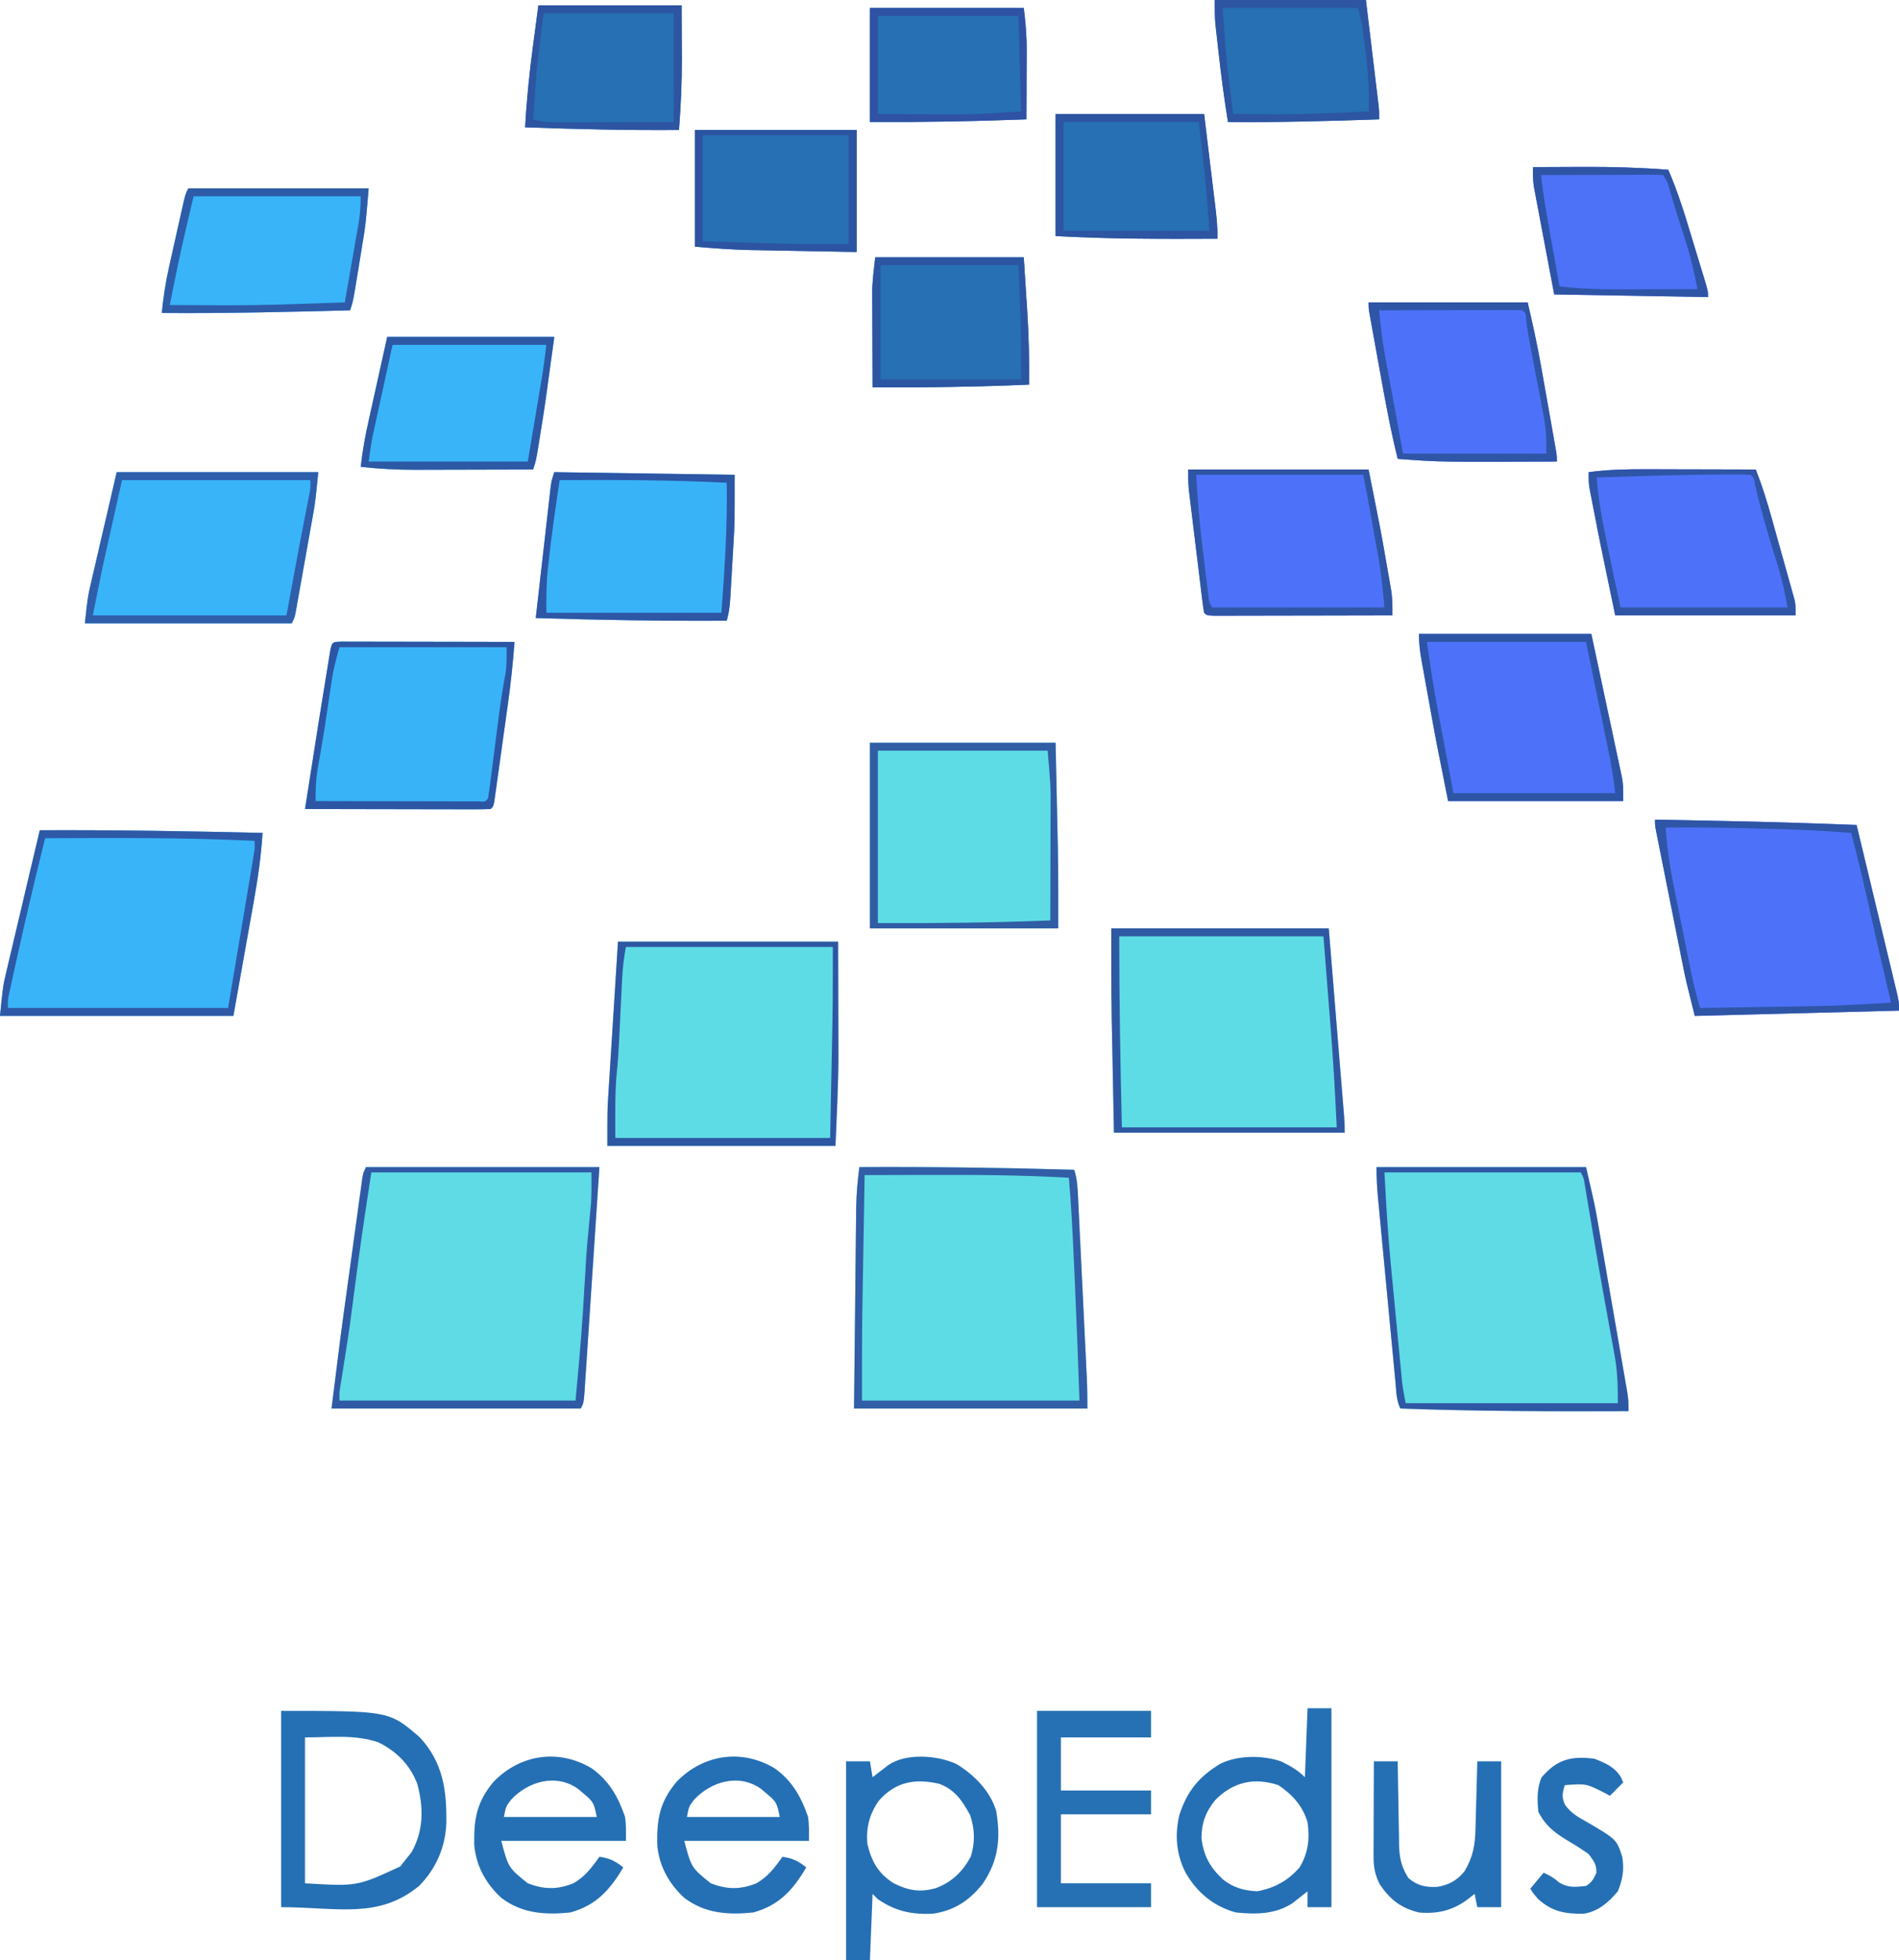 <?xml version="1.0" encoding="UTF-8"?>
<svg version="1.1" xmlns="http://www.w3.org/2000/svg" width="716" height="739">
<path d="M0 0 C29.04 0 58.08 0 88 0 C86.543 22.131 86.543 22.131 85.916 31.539 C85.488 37.967 85.061 44.396 84.639 50.824 C84.299 56.005 83.955 61.186 83.608 66.366 C83.476 68.346 83.346 70.326 83.217 72.306 C83.037 75.072 82.851 77.838 82.664 80.603 C82.612 81.428 82.559 82.253 82.505 83.103 C82.114 88.772 82.114 88.772 81 91 C49.98 91 18.96 91 -13 91 C-9.526 63.207 -9.526 63.207 -7.773 50.508 C-7.578 49.09 -7.383 47.671 -7.188 46.253 C-6.788 43.345 -6.386 40.436 -5.983 37.528 C-5.468 33.801 -4.957 30.074 -4.447 26.346 C-4.05 23.446 -3.649 20.546 -3.248 17.647 C-3.058 16.27 -2.869 14.893 -2.681 13.516 C-2.421 11.614 -2.157 9.714 -1.892 7.813 C-1.743 6.735 -1.595 5.657 -1.442 4.547 C-1 2 -1 2 0 0 Z " fill="#5EDBE5" transform="translate(138,440)"/>
<path d="M0 0 C27.017 -0.147 53.994 0.234 81 1 C82.191 4.573 82.31 7.954 82.481 11.681 C82.52 12.462 82.559 13.243 82.599 14.047 C82.728 16.631 82.85 19.216 82.973 21.801 C83.061 23.598 83.149 25.396 83.237 27.193 C83.422 30.963 83.604 34.733 83.784 38.504 C84.015 43.329 84.25 48.154 84.487 52.979 C84.67 56.693 84.85 60.407 85.03 64.121 C85.116 65.899 85.203 67.678 85.29 69.456 C85.411 71.948 85.53 74.439 85.649 76.931 C85.685 77.662 85.72 78.393 85.757 79.146 C85.944 83.11 86 87.027 86 91 C56.96 91 27.92 91 -2 91 C-1.856 77.656 -1.711 64.311 -1.562 50.562 C-1.519 46.363 -1.476 42.164 -1.432 37.838 C-1.373 32.674 -1.373 32.674 -1.344 30.249 C-1.325 28.571 -1.308 26.893 -1.292 25.215 C-1.267 22.66 -1.237 20.104 -1.205 17.549 C-1.197 16.445 -1.197 16.445 -1.188 15.319 C-1.116 10.157 -0.63 5.124 0 0 Z " fill="#5EDCE5" transform="translate(324,440)"/>
<path d="M0 0 C26.07 0 52.14 0 79 0 C82.376 14.628 82.376 14.628 83.534 21.297 C83.661 22.024 83.788 22.751 83.919 23.5 C84.329 25.845 84.733 28.19 85.137 30.535 C85.424 32.189 85.711 33.842 85.998 35.495 C86.595 38.931 87.189 42.368 87.781 45.804 C88.539 50.207 89.304 54.608 90.07 59.009 C90.662 62.41 91.251 65.811 91.838 69.213 C92.119 70.837 92.401 72.461 92.684 74.085 C93.077 76.345 93.466 78.606 93.854 80.867 C94.076 82.152 94.298 83.436 94.527 84.759 C95 88 95 88 95 92 C66.314 92.117 37.669 92.048 9 91 C7.452 87.903 7.467 84.548 7.152 81.141 C7.074 80.33 6.996 79.518 6.915 78.682 C6.657 75.99 6.405 73.298 6.152 70.605 C5.975 68.737 5.797 66.869 5.619 65 C5.245 61.079 4.875 57.157 4.507 53.235 C4.035 48.211 3.557 43.187 3.077 38.164 C2.709 34.303 2.343 30.441 1.979 26.58 C1.803 24.728 1.627 22.876 1.451 21.024 C1.204 18.432 0.961 15.839 0.719 13.247 C0.645 12.482 0.572 11.718 0.497 10.931 C0.156 7.253 0 3.703 0 0 Z " fill="#5EDBE5" transform="translate(519,440)"/>
<path d="M0 0 C27.39 0 54.78 0 83 0 C83.021 8.25 83.041 16.5 83.062 25 C83.072 27.548 83.081 30.097 83.09 32.723 C83.093 34.836 83.096 36.949 83.098 39.062 C83.103 40.084 83.108 41.106 83.113 42.158 C83.114 53.809 82.487 65.322 82 77 C53.62 77 25.24 77 -4 77 C-4 63.5 -4 63.5 -3.633 57.671 C-3.593 57.025 -3.554 56.379 -3.513 55.714 C-3.387 53.679 -3.256 51.644 -3.125 49.609 C-3.007 47.711 -3.007 47.711 -2.887 45.774 C-2.595 41.099 -2.297 36.425 -2 31.75 C-1.34 21.273 -0.68 10.795 0 0 Z " fill="#5EDCE5" transform="translate(233,355)"/>
<path d="M0 0 C27.06 0 54.12 0 82 0 C82.99 12.148 83.98 24.296 85 36.812 C85.313 40.649 85.626 44.485 85.949 48.437 C86.33 53.12 86.33 53.12 86.508 55.313 C86.633 56.845 86.758 58.376 86.883 59.908 C87.073 62.227 87.261 64.547 87.449 66.866 C87.556 68.174 87.662 69.482 87.772 70.83 C88 74 88 74 88 77 C59.29 77 30.58 77 1 77 C0.835 68.564 0.67 60.129 0.5 51.438 C0.448 48.828 0.396 46.218 0.342 43.529 C0.301 41.372 0.26 39.215 0.219 37.059 C0.197 36.01 0.176 34.962 0.153 33.882 C-0.056 22.583 0 11.308 0 0 Z " fill="#5EDCE5" transform="translate(419,350)"/>
<path d="M0 0 C28.013 -0.134 55.994 0.348 84 1 C83.441 9.666 82.255 18.098 80.715 26.641 C80.421 28.303 80.421 28.303 80.122 30 C79.4 34.084 78.668 38.167 77.938 42.25 C76.308 51.407 74.679 60.565 73 70 C43.96 70 14.92 70 -15 70 C-13.875 58.75 -13.875 58.75 -12.601 53.357 C-12.181 51.556 -12.181 51.556 -11.752 49.719 C-11.451 48.458 -11.15 47.197 -10.84 45.898 C-10.527 44.568 -10.214 43.237 -9.902 41.906 C-9.088 38.436 -8.265 34.967 -7.441 31.5 C-6.599 27.947 -5.764 24.394 -4.928 20.84 C-3.292 13.892 -1.649 6.945 0 0 Z " fill="#39B4F9" transform="translate(15,313)"/>
<path d="M0 0 C6.323 0.121 12.647 0.245 18.97 0.372 C21.106 0.415 23.243 0.456 25.38 0.497 C42.261 0.821 59.129 1.353 76 2 C78.09 10.683 80.177 19.367 82.258 28.052 C83.225 32.084 84.193 36.117 85.164 40.148 C86.101 44.038 87.034 47.928 87.965 51.819 C88.321 53.305 88.678 54.79 89.037 56.275 C89.538 58.352 90.035 60.43 90.531 62.509 C90.958 64.284 90.958 64.284 91.393 66.096 C92 69 92 69 92 72 C66.59 72.66 41.18 73.32 15 74 C11.624 60.498 11.624 60.498 10.558 55.162 C10.318 53.968 10.078 52.774 9.831 51.544 C9.584 50.3 9.337 49.055 9.082 47.773 C8.817 46.45 8.553 45.127 8.288 43.804 C7.739 41.059 7.192 38.315 6.647 35.57 C5.947 32.05 5.244 28.531 4.538 25.012 C3.994 22.293 3.451 19.573 2.909 16.853 C2.525 14.924 2.139 12.996 1.753 11.067 C1.522 9.904 1.292 8.742 1.054 7.544 C0.85 6.519 0.646 5.494 0.435 4.438 C0 2 0 2 0 0 Z " fill="#4D72F9" transform="translate(624,309)"/>
<path d="M0 0 C23.1 0 46.2 0 70 0 C70.165 7.652 70.33 15.304 70.5 23.188 C70.552 25.554 70.604 27.921 70.658 30.36 C70.699 32.317 70.74 34.274 70.781 36.23 C70.803 37.181 70.824 38.132 70.847 39.111 C71.057 49.412 71 59.688 71 70 C47.57 70 24.14 70 0 70 C0 46.9 0 23.8 0 0 Z " fill="#5EDCE5" transform="translate(328,280)"/>
<path d="M0 0 C25.08 0 50.16 0 76 0 C74.875 11.252 74.875 11.252 74.168 15.234 C73.933 16.575 73.933 16.575 73.693 17.943 C73.526 18.869 73.359 19.795 73.188 20.75 C72.927 22.22 72.927 22.22 72.661 23.719 C72.296 25.77 71.93 27.821 71.562 29.871 C70.997 33.018 70.439 36.167 69.883 39.316 C69.526 41.315 69.17 43.314 68.812 45.312 C68.646 46.255 68.479 47.198 68.307 48.169 C68.072 49.472 68.072 49.472 67.832 50.801 C67.695 51.566 67.558 52.33 67.417 53.118 C67 55 67 55 66 57 C40.26 57 14.52 57 -12 57 C-10.875 46.875 -10.875 46.875 -9.877 42.572 C-9.653 41.599 -9.43 40.625 -9.2 39.622 C-8.852 38.137 -8.852 38.137 -8.496 36.621 C-8.173 35.219 -8.173 35.219 -7.844 33.789 C-7.047 30.337 -6.242 26.888 -5.438 23.438 C-2.746 11.836 -2.746 11.836 0 0 Z " fill="#39B4F9" transform="translate(44,178)"/>
<path d="M0 0 C1.809 0.003 1.809 0.003 3.654 0.007 C4.317 0.007 4.981 0.006 5.664 0.006 C7.866 0.007 10.069 0.015 12.271 0.023 C13.794 0.024 15.317 0.026 16.84 0.027 C20.857 0.031 24.873 0.041 28.889 0.052 C32.984 0.062 37.08 0.066 41.175 0.071 C49.216 0.082 57.257 0.099 65.298 0.12 C64.701 8.191 63.833 16.182 62.704 24.194 C62.553 25.285 62.401 26.375 62.245 27.499 C61.927 29.777 61.608 32.055 61.287 34.333 C60.794 37.836 60.31 41.34 59.826 44.845 C59.515 47.066 59.204 49.286 58.892 51.507 C58.747 52.558 58.602 53.609 58.453 54.691 C58.248 56.135 58.248 56.135 58.038 57.607 C57.919 58.457 57.8 59.307 57.677 60.183 C57.298 62.12 57.298 62.12 56.298 63.12 C54.12 63.215 51.939 63.238 49.759 63.234 C49.076 63.234 48.393 63.234 47.69 63.234 C45.422 63.234 43.155 63.226 40.888 63.218 C39.32 63.216 37.752 63.215 36.184 63.214 C32.049 63.21 27.915 63.2 23.78 63.189 C19.564 63.179 15.348 63.174 11.132 63.169 C2.854 63.158 -5.424 63.141 -13.702 63.12 C-7.879 26.003 -7.879 26.003 -5.389 10.808 C-5.23 9.82 -5.072 8.833 -4.908 7.816 C-4.761 6.93 -4.615 6.044 -4.464 5.132 C-4.339 4.374 -4.215 3.615 -4.087 2.834 C-3.445 -0.02 -3.014 0.134 0 0 Z " fill="#39B3F8" transform="translate(128.702,241.88)"/>
<path d="M0 0 C21.45 0 42.9 0 65 0 C66.98 9.281 68.96 18.562 71 28.125 C71.626 31.046 72.253 33.967 72.898 36.977 C73.391 39.3 73.883 41.622 74.375 43.945 C74.634 45.145 74.893 46.345 75.16 47.582 C75.404 48.738 75.647 49.895 75.898 51.086 C76.218 52.585 76.218 52.585 76.544 54.115 C77 57 77 57 77 63 C55.22 63 33.44 63 11 63 C6.376 39.881 6.376 39.881 5.078 32.656 C4.928 31.828 4.779 31.001 4.624 30.148 C4.318 28.448 4.012 26.748 3.708 25.048 C3.24 22.444 2.767 19.841 2.293 17.238 C1.992 15.565 1.691 13.892 1.391 12.219 C1.25 11.449 1.109 10.679 0.965 9.886 C0.365 6.512 0 3.441 0 0 Z " fill="#4D72F9" transform="translate(535,239)"/>
<path d="M0 0 C33.66 0.495 33.66 0.495 68 1 C68 19.436 68 19.436 67.598 26.078 C67.556 26.823 67.514 27.568 67.47 28.335 C67.383 29.87 67.293 31.406 67.2 32.941 C67.06 35.29 66.929 37.639 66.799 39.988 C66.711 41.497 66.624 43.007 66.535 44.516 C66.497 45.21 66.458 45.905 66.418 46.621 C66.219 49.851 65.945 52.896 65 56 C40.981 56.151 17.007 55.747 -7 55 C-6.168 47.649 -5.332 40.298 -4.491 32.948 C-4.206 30.447 -3.922 27.945 -3.639 25.443 C-3.232 21.851 -2.822 18.259 -2.41 14.668 C-2.284 13.546 -2.158 12.424 -2.028 11.268 C-1.848 9.707 -1.848 9.707 -1.664 8.114 C-1.56 7.197 -1.456 6.28 -1.348 5.335 C-1 3 -1 3 0 0 Z " fill="#39B3F8" transform="translate(209,178)"/>
<path d="M0 0 C22.44 0 44.88 0 68 0 C72.716 23.578 72.716 23.578 74.75 35.375 C75.081 37.239 75.081 37.239 75.418 39.141 C75.626 40.339 75.833 41.538 76.047 42.773 C76.231 43.83 76.415 44.886 76.604 45.974 C77.003 49.022 77.027 51.931 77 55 C67.89 55.023 58.781 55.041 49.671 55.052 C45.442 55.057 41.212 55.064 36.983 55.075 C32.904 55.086 28.826 55.092 24.748 55.095 C23.188 55.097 21.629 55.1 20.069 55.106 C17.893 55.113 15.716 55.114 13.539 55.114 C11.677 55.117 11.677 55.117 9.778 55.12 C7 55 7 55 6 54 C5.731 52.497 5.521 50.983 5.336 49.468 C5.216 48.503 5.096 47.538 4.972 46.544 C4.846 45.493 4.72 44.442 4.59 43.359 C4.458 42.285 4.326 41.211 4.191 40.104 C3.912 37.824 3.636 35.544 3.361 33.264 C2.941 29.778 2.513 26.293 2.084 22.809 C1.815 20.596 1.546 18.384 1.277 16.172 C1.149 15.129 1.021 14.086 0.889 13.012 C0.714 11.546 0.714 11.546 0.535 10.05 C0.431 9.193 0.328 8.337 0.221 7.455 C-0.002 4.979 0 2.486 0 0 Z " fill="#4D72F9" transform="translate(448,177)"/>
<path d="M0 0 C1.186 0.001 2.372 0.003 3.593 0.004 C7.353 0.01 11.112 0.022 14.871 0.035 C17.432 0.04 19.992 0.045 22.553 0.049 C28.805 0.06 35.057 0.077 41.309 0.098 C43.63 6.038 45.516 12.003 47.227 18.145 C47.489 19.078 47.751 20.012 48.021 20.974 C48.57 22.933 49.117 24.893 49.662 26.853 C50.498 29.854 51.343 32.853 52.189 35.852 C52.723 37.762 53.256 39.672 53.789 41.582 C54.042 42.477 54.295 43.372 54.556 44.294 C54.787 45.128 55.017 45.963 55.255 46.823 C55.459 47.554 55.663 48.285 55.873 49.038 C56.309 51.098 56.309 51.098 56.309 55.098 C33.869 55.098 11.429 55.098 -11.691 55.098 C-17.598 26.748 -17.598 26.748 -19.504 16.848 C-19.72 15.749 -19.936 14.651 -20.158 13.52 C-20.361 12.468 -20.564 11.416 -20.773 10.332 C-21.04 8.959 -21.04 8.959 -21.312 7.558 C-21.691 5.098 -21.691 5.098 -21.691 1.098 C-14.427 0.13 -7.323 -0.033 0 0 Z " fill="#4D72F9" transform="translate(620.691,176.902)"/>
<path d="M0 0 C19.8 0 39.6 0 60 0 C61.852 8.027 63.625 15.947 65.043 24.043 C65.216 25.019 65.39 25.994 65.568 27 C65.928 29.032 66.287 31.064 66.644 33.097 C67.193 36.22 67.748 39.341 68.303 42.463 C68.654 44.448 69.005 46.433 69.355 48.418 C69.521 49.351 69.687 50.284 69.857 51.246 C70.083 52.534 70.083 52.534 70.313 53.848 C70.446 54.604 70.579 55.36 70.716 56.139 C71 58 71 58 71 60 C27.372 60.206 27.372 60.206 11 59 C8.312 48.196 6.326 37.283 4.356 26.33 C3.807 23.28 3.252 20.231 2.697 17.182 C2.346 15.242 1.995 13.303 1.645 11.363 C1.479 10.452 1.313 9.541 1.143 8.602 C0.992 7.763 0.842 6.924 0.687 6.06 C0.554 5.322 0.421 4.584 0.284 3.823 C0 2 0 2 0 0 Z " fill="#4D72F9" transform="translate(516,114)"/>
<path d="M0 0 C22.44 0 44.88 0 68 0 C66.874 13.512 66.874 13.512 65.844 19.848 C65.683 20.844 65.683 20.844 65.519 21.86 C65.296 23.235 65.071 24.61 64.843 25.985 C64.495 28.09 64.155 30.196 63.816 32.303 C62.145 42.565 62.145 42.565 61 46 C37.331 46.602 13.678 47.197 -10 47 C-9.412 40.987 -8.523 35.205 -7.188 29.316 C-7.014 28.535 -6.84 27.753 -6.661 26.948 C-6.297 25.315 -5.93 23.682 -5.562 22.05 C-4.996 19.546 -4.439 17.04 -3.883 14.533 C-3.527 12.94 -3.17 11.347 -2.812 9.754 C-2.646 9.005 -2.479 8.256 -2.307 7.485 C-1.116 2.232 -1.116 2.232 0 0 Z " fill="#39B4F9" transform="translate(71,71)"/>
<path d="M0 0 C20.79 0 41.58 0 63 0 C59.507 25.612 59.507 25.612 57.875 35.688 C57.706 36.755 57.537 37.823 57.363 38.924 C56.127 46.619 56.127 46.619 55 50 C47.511 50.026 40.022 50.043 32.533 50.055 C29.989 50.06 27.445 50.067 24.901 50.075 C21.23 50.088 17.558 50.093 13.887 50.098 C12.2 50.105 12.2 50.105 10.479 50.113 C3.597 50.114 -3.159 49.754 -10 49 C-9.341 42.977 -8.258 37.16 -6.934 31.25 C-6.758 30.452 -6.582 29.654 -6.401 28.832 C-5.75 25.887 -5.093 22.944 -4.438 20 C-2.973 13.4 -1.509 6.8 0 0 Z " fill="#39B4F9" transform="translate(146,127)"/>
<path d="M0 0 C18.48 0 36.96 0 56 0 C56.495 7.703 56.495 7.703 57 15.562 C57.157 17.942 57.157 17.942 57.316 20.369 C57.892 29.598 58.122 38.753 58 48 C38.316 48.869 18.699 49.13 -1 49 C-1.025 43.468 -1.043 37.936 -1.055 32.405 C-1.06 30.526 -1.067 28.647 -1.075 26.769 C-1.088 24.055 -1.093 21.342 -1.098 18.629 C-1.103 17.8 -1.108 16.972 -1.113 16.118 C-1.113 15.318 -1.113 14.518 -1.114 13.694 C-1.116 13.003 -1.118 12.312 -1.12 11.601 C-0.941 7.72 -0.429 3.861 0 0 Z " fill="#2670B3" transform="translate(330,97)"/>
<path d="M0 0 C20.13 0 40.26 0 61 0 C61 15.18 61 30.36 61 46 C54.241 45.879 47.483 45.757 40.724 45.628 C38.43 45.585 36.135 45.543 33.84 45.503 C30.524 45.444 27.207 45.381 23.891 45.316 C22.881 45.3 21.871 45.283 20.83 45.266 C13.82 45.123 7.02 44.585 0 44 C0 29.48 0 14.96 0 0 Z " fill="#2670B3" transform="translate(262,49)"/>
<path d="M0 0 C18.48 0 36.96 0 56 0 C56.825 6.827 57.65 13.654 58.5 20.688 C58.761 22.835 59.022 24.982 59.291 27.194 C59.496 28.904 59.701 30.614 59.906 32.324 C60.014 33.205 60.122 34.087 60.233 34.995 C60.713 39.019 61.146 42.938 61 47 C40.632 47.103 20.345 47.115 0 46 C0 30.82 0 15.64 0 0 Z " fill="#2670B3" transform="translate(398,43)"/>
<path d="M0 0 C17.82 0 35.64 0 54 0 C54.021 4.971 54.041 9.941 54.062 15.062 C54.072 16.597 54.081 18.131 54.09 19.711 C54.108 28.854 53.735 37.885 53 47 C33.644 47.173 14.341 46.674 -5 46 C-4.429 35.436 -3.351 25.046 -1.938 14.562 C-0.978 7.354 -0.978 7.354 0 0 Z " fill="#2670B3" transform="translate(203,2)"/>
<path d="M0 0 C4.692 -0.025 9.383 -0.043 14.075 -0.055 C15.663 -0.06 17.251 -0.067 18.839 -0.075 C29.604 -0.133 40.265 0.184 51 1 C54.7 9.452 57.337 18.209 60.001 27.025 C60.757 29.524 61.521 32.02 62.285 34.516 C62.769 36.104 63.252 37.693 63.734 39.281 C64.076 40.4 64.076 40.4 64.425 41.541 C66 46.769 66 46.769 66 49 C46.86 48.67 27.72 48.34 8 48 C6.68 41.008 5.36 34.016 4 26.812 C3.582 24.613 3.165 22.414 2.734 20.148 C2.406 18.397 2.078 16.646 1.75 14.895 C1.577 13.992 1.405 13.089 1.227 12.159 C1.064 11.286 0.902 10.414 0.734 9.515 C0.521 8.386 0.521 8.386 0.304 7.234 C-0.027 4.799 -0.051 2.454 0 0 Z " fill="#4D72F8" transform="translate(578,63)"/>
<path d="M0 0 C18.81 0 37.62 0 57 0 C57.825 6.868 58.65 13.736 59.5 20.812 C59.761 22.978 60.022 25.143 60.291 27.374 C60.496 29.089 60.701 30.804 60.906 32.52 C61.014 33.411 61.122 34.303 61.233 35.221 C61.335 36.073 61.436 36.926 61.541 37.804 C61.63 38.543 61.719 39.283 61.81 40.045 C62 42 62 42 62 45 C42.995 45.659 24.02 46.18 5 46 C3.552 37.042 2.364 28.082 1.375 19.062 C1.241 17.884 1.107 16.705 0.969 15.49 C0.842 14.35 0.716 13.21 0.586 12.035 C0.473 11.018 0.36 10.001 0.244 8.953 C-0.002 5.978 0 2.986 0 0 Z " fill="#2670B3" transform="translate(458,0)"/>
<path d="M0 0 C19.14 0 38.28 0 58 0 C58.693 5.546 59.138 10.685 59.098 16.219 C59.096 16.962 59.095 17.705 59.093 18.471 C59.088 20.814 59.075 23.157 59.062 25.5 C59.057 27.102 59.053 28.703 59.049 30.305 C59.038 34.203 59.021 38.102 59 42 C39.314 42.753 19.703 43.102 0 43 C0 28.81 0 14.62 0 0 Z " fill="#2670B3" transform="translate(328,3)"/>
<path d="M0 0 C40.686 0 40.686 0 52.16 9.855 C61.039 19.3 62.48 29.978 62.277 42.434 C61.904 51.492 58.389 59.54 52 66 C36.566 78.646 21.2 74 0 74 C0 49.58 0 25.16 0 0 Z M9 10 C9 28.15 9 46.3 9 65 C28.667 66.175 28.667 66.175 44.938 58.625 C45.618 57.759 46.299 56.892 47 56 C47.722 55.093 48.444 54.185 49.188 53.25 C53.745 45.079 53.747 36.513 51.352 27.582 C48.653 20.39 43.506 15.219 36.637 11.836 C27.528 8.804 18.75 10 9 10 Z " fill="#2570B4" transform="translate(106,645)"/>
<path d="M0 0 C2.97 0 5.94 0 9 0 C9 24.75 9 49.5 9 75 C6.03 75 3.06 75 0 75 C0 73.02 0 71.04 0 69 C-0.508 69.41 -1.016 69.82 -1.539 70.242 C-2.227 70.781 -2.916 71.32 -3.625 71.875 C-4.298 72.409 -4.971 72.942 -5.664 73.492 C-12.254 77.746 -19.41 77.737 -27 77 C-35.419 74.689 -41.612 69.533 -45.965 62.031 C-49.513 55.07 -50.138 47.701 -48.312 40.16 C-45.359 31.188 -40.955 25.812 -32.93 20.945 C-26.179 17.638 -16.92 17.664 -9.93 20.047 C-6.526 21.734 -3.693 23.307 -1 26 C-0.67 17.42 -0.34 8.84 0 0 Z M-34.75 34.562 C-38.438 39.045 -39.939 43.194 -40 49 C-39.189 55.699 -36.718 60.064 -31.816 64.625 C-27.763 67.693 -24.095 68.749 -19 69 C-12.494 67.825 -7.343 64.99 -3 60 C0.276 54.505 0.863 49.25 0 43 C-1.843 36.802 -5.681 32.567 -11 29 C-20.115 25.962 -28.093 27.81 -34.75 34.562 Z " fill="#2570B4" transform="translate(493,644)"/>
<path d="M0 0 C6.67 3.936 12.85 10.154 15.16 17.703 C16.93 28.081 16.026 36.551 10.09 45.211 C5.073 51.592 -0.741 55.405 -8.84 56.539 C-16.8 56.868 -22.823 55.572 -29.438 51.062 C-30.098 50.403 -30.758 49.742 -31.438 49.062 C-31.767 57.312 -32.097 65.562 -32.438 74.062 C-35.407 74.062 -38.377 74.062 -41.438 74.062 C-41.438 49.312 -41.438 24.562 -41.438 -0.938 C-38.468 -0.938 -35.498 -0.938 -32.438 -0.938 C-32.108 1.042 -31.777 3.022 -31.438 5.062 C-30.895 4.641 -30.352 4.219 -29.793 3.785 C-29.078 3.237 -28.362 2.689 -27.625 2.125 C-26.917 1.58 -26.21 1.034 -25.48 0.473 C-18.851 -4.103 -7.087 -3.213 0 0 Z M-29.004 13.824 C-32.571 18.835 -33.9 23.935 -33.438 30.062 C-31.867 36.721 -29.366 41.371 -23.438 45.062 C-17.896 47.823 -13.495 48.581 -7.504 46.852 C-1.431 44.533 2.474 40.673 5.562 35.062 C7.25 29.68 7.11 24.735 5.375 19.438 C2.503 14.089 -0.427 9.683 -6.355 7.539 C-15.423 5.464 -22.735 6.774 -29.004 13.824 Z " fill="#2570B4" transform="translate(360.438,664.938)"/>
<path d="M0 0 C6.57 4.593 10.079 10.762 12.652 18.277 C13.159 21.28 13.012 24.361 13.012 27.406 C-2.498 27.406 -18.008 27.406 -33.988 27.406 C-31.305 37.525 -31.305 37.525 -23.988 43.406 C-17.978 45.721 -12.95 45.848 -6.961 43.461 C-2.596 41.127 0.212 37.385 3.012 33.406 C6.879 33.943 8.982 34.992 12.012 37.406 C7.035 45.889 1.725 51.763 -7.988 54.406 C-17.515 55.377 -26.22 54.797 -34.016 48.863 C-39.856 43.468 -43.591 36.682 -44.191 28.707 C-44.344 18.968 -43.201 12.67 -36.863 5.094 C-26.985 -5.085 -12.562 -7.475 0 0 Z M-30.301 11.906 C-32.251 14.488 -32.251 14.488 -32.988 18.406 C-21.438 18.406 -9.888 18.406 2.012 18.406 C0.99 13.299 0.831 12.714 -2.863 9.656 C-3.562 9.063 -4.261 8.47 -4.98 7.859 C-13.306 1.834 -23.945 5.035 -30.301 11.906 Z " fill="#2570B4" transform="translate(291.988,666.594)"/>
<path d="M0 0 C6.57 4.593 10.079 10.762 12.652 18.277 C13.159 21.28 13.012 24.361 13.012 27.406 C-2.498 27.406 -18.008 27.406 -33.988 27.406 C-31.305 37.525 -31.305 37.525 -23.988 43.406 C-17.978 45.721 -12.95 45.848 -6.961 43.461 C-2.596 41.127 0.212 37.385 3.012 33.406 C6.879 33.943 8.982 34.992 12.012 37.406 C7.035 45.889 1.725 51.763 -7.988 54.406 C-17.515 55.377 -26.22 54.797 -34.016 48.863 C-39.856 43.468 -43.591 36.682 -44.191 28.707 C-44.344 18.968 -43.201 12.67 -36.863 5.094 C-26.985 -5.085 -12.562 -7.475 0 0 Z M-30.301 11.906 C-32.251 14.488 -32.251 14.488 -32.988 18.406 C-21.438 18.406 -9.888 18.406 2.012 18.406 C0.99 13.299 0.831 12.714 -2.863 9.656 C-3.562 9.063 -4.261 8.47 -4.98 7.859 C-13.306 1.834 -23.945 5.035 -30.301 11.906 Z " fill="#2570B4" transform="translate(222.988,666.594)"/>
<path d="M0 0 C14.19 0 28.38 0 43 0 C43 3.3 43 6.6 43 10 C31.78 10 20.56 10 9 10 C9 16.6 9 23.2 9 30 C20.22 30 31.44 30 43 30 C43 32.97 43 35.94 43 39 C31.78 39 20.56 39 9 39 C9 47.58 9 56.16 9 65 C20.22 65 31.44 65 43 65 C43 67.97 43 70.94 43 74 C28.81 74 14.62 74 0 74 C0 49.58 0 25.16 0 0 Z " fill="#2671B3" transform="translate(391,645)"/>
<path d="M0 0 C2.97 0 5.94 0 9 0 C9.015 1.12 9.029 2.239 9.044 3.393 C9.102 7.564 9.18 11.735 9.262 15.906 C9.296 17.708 9.324 19.51 9.346 21.312 C9.38 23.909 9.432 26.505 9.488 29.102 C9.495 29.902 9.501 30.702 9.508 31.527 C9.634 36.393 10.348 39.768 13 44 C16.395 46.91 19.474 47.546 23.945 47.344 C28.274 46.62 31.639 44.814 34.289 41.281 C37.417 35.97 38.174 31.513 38.316 25.488 C38.337 24.76 38.358 24.032 38.379 23.282 C38.445 20.959 38.504 18.636 38.562 16.312 C38.606 14.736 38.649 13.16 38.693 11.584 C38.8 7.723 38.902 3.861 39 0 C41.97 0 44.94 0 48 0 C48 18.15 48 36.3 48 55 C45.03 55 42.06 55 39 55 C38.67 53.35 38.34 51.7 38 50 C36.484 51.176 36.484 51.176 34.938 52.375 C29.371 56.329 23.799 57.596 17 57 C10.227 55.342 6.215 52.243 2.25 46.438 C0.433 42.894 -0.126 39.835 -0.114 35.874 C-0.113 35.073 -0.113 34.273 -0.113 33.448 C-0.108 32.594 -0.103 31.74 -0.098 30.859 C-0.096 29.977 -0.095 29.095 -0.093 28.186 C-0.088 25.374 -0.075 22.562 -0.062 19.75 C-0.057 17.841 -0.053 15.932 -0.049 14.023 C-0.038 9.349 -0.021 4.674 0 0 Z " fill="#2570B4" transform="translate(518,664)"/>
<path d="M0 0 C4.187 1.539 7.973 3.21 10.246 7.172 C10.495 7.775 10.744 8.378 11 9 C9.35 10.65 7.7 12.3 6 14 C5.505 13.732 5.01 13.464 4.5 13.188 C-2.958 9.371 -2.958 9.371 -11 10 C-11.951 13.026 -12.227 14.492 -10.914 17.434 C-8.545 20.61 -6.142 21.955 -2.688 23.875 C8.514 30.434 8.514 30.434 10.641 36.969 C11.477 41.697 10.82 45.616 9 50 C5.469 54.199 1.691 57.555 -3.832 58.469 C-10.882 58.543 -15.633 57.748 -21 53 C-23 50.688 -23 50.688 -24 49 C-22.35 47.02 -20.7 45.04 -19 43 C-16.777 44.032 -15.057 44.947 -13.25 46.625 C-9.713 48.787 -7.111 48.392 -3 48 C-0.774 46.564 -0.229 45.49 0.875 43.125 C1.063 39.922 -0.112 38.575 -2 36 C-4.298 34.37 -6.517 32.914 -8.938 31.5 C-14.16 28.431 -18.196 25.608 -21 20 C-21.416 15.481 -21.558 11.352 -19.812 7.125 C-13.961 0.265 -8.741 -1.035 0 0 Z " fill="#2570B4" transform="translate(601,663)"/>
<path d="M0 0 C27.017 -0.147 53.994 0.234 81 1 C82.191 4.573 82.31 7.954 82.481 11.681 C82.52 12.462 82.559 13.243 82.599 14.047 C82.728 16.631 82.85 19.216 82.973 21.801 C83.061 23.598 83.149 25.396 83.237 27.193 C83.422 30.963 83.604 34.733 83.784 38.504 C84.015 43.329 84.25 48.154 84.487 52.979 C84.67 56.693 84.85 60.407 85.03 64.121 C85.116 65.899 85.203 67.678 85.29 69.456 C85.411 71.948 85.53 74.439 85.649 76.931 C85.685 77.662 85.72 78.393 85.757 79.146 C85.944 83.11 86 87.027 86 91 C56.96 91 27.92 91 -2 91 C-1.856 77.656 -1.711 64.311 -1.562 50.562 C-1.519 46.363 -1.476 42.164 -1.432 37.838 C-1.373 32.674 -1.373 32.674 -1.344 30.249 C-1.325 28.571 -1.308 26.893 -1.292 25.215 C-1.267 22.66 -1.237 20.104 -1.205 17.549 C-1.197 16.445 -1.197 16.445 -1.188 15.319 C-1.116 10.157 -0.63 5.124 0 0 Z M2 3 C1.867 10.687 1.737 18.373 1.609 26.06 C1.549 29.632 1.489 33.204 1.427 36.776 C1.367 40.245 1.309 43.714 1.252 47.183 C1.22 49.102 1.186 51.022 1.152 52.941 C0.964 64.632 1 76.302 1 88 C28.06 88 55.12 88 83 88 C82.152 64.111 82.152 64.111 81.125 40.23 C80.997 37.507 80.874 34.784 80.75 32.061 C80.318 22.692 79.809 13.345 79 4 C62.032 3.032 45.117 2.878 28.125 2.938 C25.576 2.943 23.026 2.947 20.477 2.951 C14.318 2.962 8.159 2.979 2 3 Z " fill="#315EA6" transform="translate(324,440)"/>
<path d="M0 0 C29.04 0 58.08 0 88 0 C86.543 22.131 86.543 22.131 85.916 31.539 C85.488 37.967 85.061 44.396 84.639 50.824 C84.299 56.005 83.955 61.186 83.608 66.366 C83.476 68.346 83.346 70.326 83.217 72.306 C83.037 75.072 82.851 77.838 82.664 80.603 C82.612 81.428 82.559 82.253 82.505 83.103 C82.114 88.772 82.114 88.772 81 91 C49.98 91 18.96 91 -13 91 C-9.526 63.207 -9.526 63.207 -7.773 50.508 C-7.578 49.09 -7.383 47.671 -7.188 46.253 C-6.788 43.345 -6.386 40.436 -5.983 37.528 C-5.468 33.801 -4.957 30.074 -4.447 26.346 C-4.05 23.446 -3.649 20.546 -3.248 17.647 C-3.058 16.27 -2.869 14.893 -2.681 13.516 C-2.421 11.614 -2.157 9.714 -1.892 7.813 C-1.743 6.735 -1.595 5.657 -1.442 4.547 C-1 2 -1 2 0 0 Z M2 2 C-1.889 27.537 -1.889 27.537 -5.242 53.102 C-6.222 60.999 -7.476 68.856 -8.731 76.715 C-8.896 77.754 -9.061 78.793 -9.23 79.863 C-9.379 80.784 -9.527 81.705 -9.68 82.654 C-10.067 85.101 -10.067 85.101 -10 88 C19.37 88 48.74 88 79 88 C81.268 63.342 81.268 63.342 82.75 38.75 C83.055 32.133 83.701 25.54 84.34 18.948 C84.425 18.044 84.51 17.139 84.598 16.207 C84.714 15.023 84.714 15.023 84.832 13.816 C85.066 9.884 85 5.939 85 2 C57.61 2 30.22 2 2 2 Z " fill="#305AA5" transform="translate(138,440)"/>
<path d="M0 0 C28.013 -0.134 55.994 0.348 84 1 C83.441 9.666 82.255 18.098 80.715 26.641 C80.421 28.303 80.421 28.303 80.122 30 C79.4 34.084 78.668 38.167 77.938 42.25 C76.308 51.407 74.679 60.565 73 70 C43.96 70 14.92 70 -15 70 C-13.875 58.75 -13.875 58.75 -12.601 53.357 C-12.181 51.556 -12.181 51.556 -11.752 49.719 C-11.451 48.458 -11.15 47.197 -10.84 45.898 C-10.527 44.568 -10.214 43.237 -9.902 41.906 C-9.088 38.436 -8.265 34.967 -7.441 31.5 C-6.599 27.947 -5.764 24.394 -4.928 20.84 C-3.292 13.892 -1.649 6.945 0 0 Z M2 3 C-1.825 18.504 -5.513 34.028 -8.938 49.625 C-9.093 50.326 -9.248 51.027 -9.407 51.75 C-9.847 53.741 -10.281 55.734 -10.715 57.727 C-10.964 58.867 -11.212 60.007 -11.469 61.182 C-12.093 64.013 -12.093 64.013 -12 67 C15.39 67 42.78 67 71 67 C72.65 57.162 74.3 47.324 76 37.188 C76.522 34.082 77.044 30.977 77.582 27.778 C77.992 25.325 78.403 22.871 78.812 20.418 C79.028 19.138 79.244 17.858 79.467 16.539 C79.67 15.321 79.873 14.103 80.082 12.848 C80.26 11.789 80.437 10.73 80.62 9.639 C81.071 6.949 81.071 6.949 81 4 C54.676 2.707 28.348 2.896 2 3 Z " fill="#2E59A6" transform="translate(15,313)"/>
<path d="M0 0 C26.07 0 52.14 0 79 0 C82.376 14.628 82.376 14.628 83.534 21.297 C83.661 22.024 83.788 22.751 83.919 23.5 C84.329 25.845 84.733 28.19 85.137 30.535 C85.424 32.189 85.711 33.842 85.998 35.495 C86.595 38.931 87.189 42.368 87.781 45.804 C88.539 50.207 89.304 54.608 90.07 59.009 C90.662 62.41 91.251 65.811 91.838 69.213 C92.119 70.837 92.401 72.461 92.684 74.085 C93.077 76.345 93.466 78.606 93.854 80.867 C94.076 82.152 94.298 83.436 94.527 84.759 C95 88 95 88 95 92 C66.314 92.117 37.669 92.048 9 91 C7.452 87.903 7.467 84.548 7.152 81.141 C7.074 80.33 6.996 79.518 6.915 78.682 C6.657 75.99 6.405 73.298 6.152 70.605 C5.975 68.737 5.797 66.869 5.619 65 C5.245 61.079 4.875 57.157 4.507 53.235 C4.035 48.211 3.557 43.187 3.077 38.164 C2.709 34.303 2.343 30.441 1.979 26.58 C1.803 24.728 1.627 22.876 1.451 21.024 C1.204 18.432 0.961 15.839 0.719 13.247 C0.645 12.482 0.572 11.718 0.497 10.931 C0.156 7.253 0 3.703 0 0 Z M3 2 C3.608 13.547 4.258 24.972 5.375 36.461 C5.506 37.834 5.637 39.208 5.767 40.581 C6.037 43.413 6.309 46.244 6.584 49.075 C6.935 52.693 7.28 56.312 7.623 59.931 C7.89 62.747 8.16 65.563 8.431 68.378 C8.621 70.357 8.809 72.336 8.998 74.316 C9.114 75.515 9.231 76.715 9.352 77.951 C9.504 79.527 9.504 79.527 9.659 81.135 C9.973 83.776 10.478 86.392 11 89 C37.4 89 63.8 89 91 89 C91 82.398 90.872 76.836 89.68 70.504 C89.54 69.724 89.401 68.944 89.258 68.141 C88.805 65.613 88.34 63.088 87.875 60.562 C87.557 58.8 87.24 57.038 86.923 55.275 C86.437 52.564 85.95 49.853 85.46 47.143 C84.348 40.988 83.276 34.827 82.234 28.66 C82.097 27.848 81.959 27.035 81.818 26.198 C81.29 23.074 80.763 19.951 80.241 16.826 C79.885 14.699 79.525 12.572 79.164 10.445 C78.962 9.244 78.761 8.043 78.553 6.805 C78.141 4.061 78.141 4.061 77 2 C52.58 2 28.16 2 3 2 Z " fill="#2F58A4" transform="translate(519,440)"/>
<path d="M0 0 C27.06 0 54.12 0 82 0 C82.99 12.148 83.98 24.296 85 36.812 C85.313 40.649 85.626 44.485 85.949 48.437 C86.33 53.12 86.33 53.12 86.508 55.313 C86.633 56.845 86.758 58.376 86.883 59.908 C87.073 62.227 87.261 64.547 87.449 66.866 C87.556 68.174 87.662 69.482 87.772 70.83 C88 74 88 74 88 77 C59.29 77 30.58 77 1 77 C0.835 68.564 0.67 60.129 0.5 51.438 C0.448 48.828 0.396 46.218 0.342 43.529 C0.301 41.372 0.26 39.215 0.219 37.059 C0.197 36.01 0.176 34.962 0.153 33.882 C-0.056 22.583 0 11.308 0 0 Z M3 3 C3 27.002 3.4 51.005 4 75 C30.73 75 57.46 75 85 75 C84.177 58.32 84.177 58.32 83.027 41.672 C82.95 40.67 82.872 39.668 82.792 38.635 C82.51 35.007 82.224 31.378 81.938 27.75 C81.298 19.582 80.659 11.415 80 3 C54.59 3 29.18 3 3 3 Z " fill="#2F58A3" transform="translate(419,350)"/>
<path d="M0 0 C27.39 0 54.78 0 83 0 C83.021 8.25 83.041 16.5 83.062 25 C83.072 27.548 83.081 30.097 83.09 32.723 C83.093 34.836 83.096 36.949 83.098 39.062 C83.103 40.084 83.108 41.106 83.113 42.158 C83.114 53.809 82.487 65.322 82 77 C53.62 77 25.24 77 -4 77 C-4 63.5 -4 63.5 -3.633 57.671 C-3.593 57.025 -3.554 56.379 -3.513 55.714 C-3.387 53.679 -3.256 51.644 -3.125 49.609 C-3.007 47.711 -3.007 47.711 -2.887 45.774 C-2.595 41.099 -2.297 36.425 -2 31.75 C-1.34 21.273 -0.68 10.795 0 0 Z M3 2 C2.095 6.526 1.711 10.828 1.5 15.414 C1.459 16.224 1.419 17.035 1.377 17.869 C1.248 20.454 1.123 23.04 1 25.625 C0.836 29.013 0.669 32.401 0.5 35.789 C0.459 36.611 0.419 37.432 0.377 38.279 C0.166 42.397 -0.117 46.484 -0.562 50.586 C-1.191 58.367 -1 66.194 -1 74 C25.73 74 52.46 74 80 74 C80.248 61.47 80.248 61.47 80.5 48.688 C80.552 46.094 80.604 43.5 80.658 40.827 C80.699 38.701 80.74 36.575 80.781 34.449 C80.814 32.878 80.814 32.878 80.847 31.276 C81.031 21.512 81 11.772 81 2 C55.26 2 29.52 2 3 2 Z " fill="#2E57A3" transform="translate(233,355)"/>
<path d="M0 0 C6.323 0.121 12.647 0.245 18.97 0.372 C21.106 0.415 23.243 0.456 25.38 0.497 C42.261 0.821 59.129 1.353 76 2 C78.09 10.683 80.177 19.367 82.258 28.052 C83.225 32.084 84.193 36.117 85.164 40.148 C86.101 44.038 87.034 47.928 87.965 51.819 C88.321 53.305 88.678 54.79 89.037 56.275 C89.538 58.352 90.035 60.43 90.531 62.509 C90.958 64.284 90.958 64.284 91.393 66.096 C92 69 92 69 92 72 C66.59 72.66 41.18 73.32 15 74 C11.624 60.498 11.624 60.498 10.558 55.162 C10.318 53.968 10.078 52.774 9.831 51.544 C9.584 50.3 9.337 49.055 9.082 47.773 C8.817 46.45 8.553 45.127 8.288 43.804 C7.739 41.059 7.192 38.315 6.647 35.57 C5.947 32.05 5.244 28.531 4.538 25.012 C3.994 22.293 3.451 19.573 2.909 16.853 C2.525 14.924 2.139 12.996 1.753 11.067 C1.522 9.904 1.292 8.742 1.054 7.544 C0.85 6.519 0.646 5.494 0.435 4.438 C0 2 0 2 0 0 Z M4 3 C4.546 10.724 5.666 18.183 7.215 25.766 C7.431 26.843 7.646 27.921 7.869 29.031 C8.322 31.291 8.779 33.549 9.238 35.808 C9.938 39.253 10.629 42.701 11.318 46.148 C11.762 48.354 12.207 50.56 12.652 52.766 C12.858 53.789 13.063 54.812 13.274 55.866 C14.319 60.987 15.475 66 17 71 C24.682 70.881 32.365 70.756 40.047 70.628 C42.654 70.585 45.26 70.543 47.867 70.503 C68.452 70.194 68.452 70.194 89 69 C88.765 68.013 88.53 67.026 88.287 66.01 C86.108 56.85 84.021 47.671 81.959 38.484 C79.446 27.285 76.872 16.113 74 5 C63.458 4.141 52.945 3.709 42.375 3.438 C41.59 3.416 40.805 3.395 39.996 3.373 C27.996 3.051 16.005 2.864 4 3 Z " fill="#2F55A6" transform="translate(624,309)"/>
<path d="M0 0 C25.08 0 50.16 0 76 0 C74.875 11.252 74.875 11.252 74.168 15.234 C73.933 16.575 73.933 16.575 73.693 17.943 C73.526 18.869 73.359 19.795 73.188 20.75 C72.927 22.22 72.927 22.22 72.661 23.719 C72.296 25.77 71.93 27.821 71.562 29.871 C70.997 33.018 70.439 36.167 69.883 39.316 C69.526 41.315 69.17 43.314 68.812 45.312 C68.646 46.255 68.479 47.198 68.307 48.169 C68.072 49.472 68.072 49.472 67.832 50.801 C67.695 51.566 67.558 52.33 67.417 53.118 C67 55 67 55 66 57 C40.26 57 14.52 57 -12 57 C-10.875 46.875 -10.875 46.875 -9.877 42.572 C-9.653 41.599 -9.43 40.625 -9.2 39.622 C-8.852 38.137 -8.852 38.137 -8.496 36.621 C-8.173 35.219 -8.173 35.219 -7.844 33.789 C-7.047 30.337 -6.242 26.888 -5.438 23.438 C-2.746 11.836 -2.746 11.836 0 0 Z M2 3 C0.742 8.631 -0.516 14.261 -1.812 20.062 C-2.203 21.805 -2.593 23.548 -2.995 25.344 C-3.316 26.783 -3.637 28.221 -3.957 29.66 C-4.114 30.361 -4.272 31.061 -4.434 31.783 C-6.076 39.169 -7.515 46.574 -9 54 C15.09 54 39.18 54 64 54 C66.475 40.635 66.475 40.635 69 27 C71.312 15 71.312 15 72.301 9.938 C73.087 6.174 73.087 6.174 73 3 C49.57 3 26.14 3 2 3 Z " fill="#2F5EAB" transform="translate(44,178)"/>
<path d="M0 0 C23.1 0 46.2 0 70 0 C70.165 7.652 70.33 15.304 70.5 23.188 C70.552 25.554 70.604 27.921 70.658 30.36 C70.699 32.317 70.74 34.274 70.781 36.23 C70.803 37.181 70.824 38.132 70.847 39.111 C71.057 49.412 71 59.688 71 70 C47.57 70 24.14 70 0 70 C0 46.9 0 23.8 0 0 Z M3 3 C3 24.45 3 45.9 3 68 C24.706 68.09 46.314 67.863 68 67 C68.026 59.814 68.043 52.628 68.055 45.442 C68.06 43.002 68.067 40.562 68.075 38.122 C68.088 34.597 68.093 31.072 68.098 27.547 C68.103 26.471 68.108 25.396 68.113 24.288 C68.113 22.728 68.113 22.728 68.114 21.136 C68.116 20.239 68.118 19.341 68.12 18.417 C67.939 13.268 67.428 8.135 67 3 C45.88 3 24.76 3 3 3 Z " fill="#315DA5" transform="translate(328,280)"/>
<path d="M0 0 C21.45 0 42.9 0 65 0 C66.98 9.281 68.96 18.562 71 28.125 C71.626 31.046 72.253 33.967 72.898 36.977 C73.391 39.3 73.883 41.622 74.375 43.945 C74.634 45.145 74.893 46.345 75.16 47.582 C75.404 48.738 75.647 49.895 75.898 51.086 C76.218 52.585 76.218 52.585 76.544 54.115 C77 57 77 57 77 63 C55.22 63 33.44 63 11 63 C6.376 39.881 6.376 39.881 5.078 32.656 C4.928 31.828 4.779 31.001 4.624 30.148 C4.318 28.448 4.012 26.748 3.708 25.048 C3.24 22.444 2.767 19.841 2.293 17.238 C1.992 15.565 1.691 13.892 1.391 12.219 C1.25 11.449 1.109 10.679 0.965 9.886 C0.365 6.512 0 3.441 0 0 Z M3 3 C4.188 11.316 5.383 19.536 6.945 27.773 C7.101 28.605 7.256 29.436 7.416 30.292 C7.982 33.32 8.554 36.348 9.125 39.375 C10.404 46.181 11.682 52.987 13 60 C33.13 60 53.26 60 74 60 C73.159 53.244 73.159 53.244 71.969 46.594 C71.766 45.6 71.563 44.606 71.354 43.582 C71.037 42.056 71.037 42.056 70.715 40.5 C70.421 39.067 70.421 39.067 70.122 37.605 C69.397 34.07 68.667 30.535 67.938 27 C66.308 19.08 64.679 11.16 63 3 C43.2 3 23.4 3 3 3 Z " fill="#2E55A5" transform="translate(535,239)"/>
<path d="M0 0 C1.809 0.003 1.809 0.003 3.654 0.007 C4.317 0.007 4.981 0.006 5.664 0.006 C7.866 0.007 10.069 0.015 12.271 0.023 C13.794 0.024 15.317 0.026 16.84 0.027 C20.857 0.031 24.873 0.041 28.889 0.052 C32.984 0.062 37.08 0.066 41.175 0.071 C49.216 0.082 57.257 0.099 65.298 0.12 C64.701 8.191 63.833 16.182 62.704 24.194 C62.553 25.285 62.401 26.375 62.245 27.499 C61.927 29.777 61.608 32.055 61.287 34.333 C60.794 37.836 60.31 41.34 59.826 44.845 C59.515 47.066 59.204 49.286 58.892 51.507 C58.747 52.558 58.602 53.609 58.453 54.691 C58.248 56.135 58.248 56.135 58.038 57.607 C57.919 58.457 57.8 59.307 57.677 60.183 C57.298 62.12 57.298 62.12 56.298 63.12 C54.12 63.215 51.939 63.238 49.759 63.234 C49.076 63.234 48.393 63.234 47.69 63.234 C45.422 63.234 43.155 63.226 40.888 63.218 C39.32 63.216 37.752 63.215 36.184 63.214 C32.049 63.21 27.915 63.2 23.78 63.189 C19.564 63.179 15.348 63.174 11.132 63.169 C2.854 63.158 -5.424 63.141 -13.702 63.12 C-7.879 26.003 -7.879 26.003 -5.389 10.808 C-5.23 9.82 -5.072 8.833 -4.908 7.816 C-4.761 6.93 -4.615 6.044 -4.464 5.132 C-4.339 4.374 -4.215 3.615 -4.087 2.834 C-3.445 -0.02 -3.014 0.134 0 0 Z M-0.702 2.12 C-1.973 6.57 -3.007 10.378 -3.667 14.859 C-3.826 15.918 -3.984 16.977 -4.148 18.068 C-4.31 19.179 -4.472 20.289 -4.639 21.433 C-4.986 23.758 -5.334 26.084 -5.682 28.409 C-5.853 29.548 -6.024 30.686 -6.199 31.86 C-7.001 37.061 -7.893 42.247 -8.838 47.424 C-9.588 51.712 -9.745 55.776 -9.702 60.12 C-1.375 60.143 6.953 60.161 15.28 60.172 C19.146 60.177 23.013 60.184 26.879 60.196 C30.607 60.207 34.335 60.213 38.064 60.215 C39.489 60.217 40.915 60.221 42.34 60.226 C44.33 60.233 46.32 60.234 48.31 60.234 C50.012 60.237 50.012 60.237 51.748 60.241 C54.233 60.41 54.233 60.41 55.298 59.12 C55.72 56.457 56.087 53.806 56.419 51.132 C56.524 50.318 56.629 49.505 56.737 48.667 C57.074 46.047 57.405 43.428 57.736 40.808 C58.169 37.395 58.605 33.982 59.044 30.569 C59.15 29.743 59.256 28.916 59.364 28.065 C60.075 22.592 60.92 17.16 61.951 11.737 C62.373 8.557 62.298 5.328 62.298 2.12 C41.508 2.12 20.718 2.12 -0.702 2.12 Z " fill="#2C56A3" transform="translate(128.702,241.88)"/>
<path d="M0 0 C22.44 0 44.88 0 68 0 C66.874 13.512 66.874 13.512 65.844 19.848 C65.683 20.844 65.683 20.844 65.519 21.86 C65.296 23.235 65.071 24.61 64.843 25.985 C64.495 28.09 64.155 30.196 63.816 32.303 C62.145 42.565 62.145 42.565 61 46 C37.331 46.602 13.678 47.197 -10 47 C-9.412 40.987 -8.523 35.205 -7.188 29.316 C-7.014 28.535 -6.84 27.753 -6.661 26.948 C-6.297 25.315 -5.93 23.682 -5.562 22.05 C-4.996 19.546 -4.439 17.04 -3.883 14.533 C-3.527 12.94 -3.17 11.347 -2.812 9.754 C-2.646 9.005 -2.479 8.256 -2.307 7.485 C-1.116 2.232 -1.116 2.232 0 0 Z M2 3 C-2.838 23.43 -2.838 23.43 -7 44 C26.013 44.166 26.013 44.166 59 43 C59.86 38.108 60.714 33.215 61.563 28.321 C61.853 26.657 62.144 24.994 62.437 23.331 C62.857 20.936 63.273 18.54 63.688 16.145 C63.884 15.035 63.884 15.035 64.085 13.903 C64.727 10.16 65 6.828 65 3 C44.21 3 23.42 3 2 3 Z " fill="#2E5CA8" transform="translate(71,71)"/>
<path d="M0 0 C19.8 0 39.6 0 60 0 C61.852 8.027 63.625 15.947 65.043 24.043 C65.216 25.019 65.39 25.994 65.568 27 C65.928 29.032 66.287 31.064 66.644 33.097 C67.193 36.22 67.748 39.341 68.303 42.463 C68.654 44.448 69.005 46.433 69.355 48.418 C69.521 49.351 69.687 50.284 69.857 51.246 C70.083 52.534 70.083 52.534 70.313 53.848 C70.446 54.604 70.579 55.36 70.716 56.139 C71 58 71 58 71 60 C27.372 60.206 27.372 60.206 11 59 C8.312 48.196 6.326 37.283 4.356 26.33 C3.807 23.28 3.252 20.231 2.697 17.182 C2.346 15.242 1.995 13.303 1.645 11.363 C1.479 10.452 1.313 9.541 1.143 8.602 C0.992 7.763 0.842 6.924 0.687 6.06 C0.554 5.322 0.421 4.584 0.284 3.823 C0 2 0 2 0 0 Z M4 3 C4.538 8.999 5.243 14.886 6.34 20.809 C6.467 21.501 6.594 22.193 6.725 22.906 C7.125 25.084 7.531 27.261 7.938 29.438 C8.205 30.889 8.473 32.34 8.74 33.791 C9.237 36.488 9.737 39.184 10.238 41.881 C11.17 46.918 12.084 51.959 13 57 C30.82 57 48.64 57 67 57 C67.092 50.698 67.092 50.698 66.373 44.715 C66.236 43.977 66.099 43.239 65.958 42.479 C65.808 41.712 65.658 40.944 65.504 40.152 C65.351 39.337 65.198 38.521 65.04 37.681 C64.554 35.099 64.059 32.518 63.562 29.938 C63.072 27.353 62.583 24.768 62.095 22.183 C61.793 20.582 61.488 18.982 61.181 17.382 C60.523 13.933 59.916 10.5 59.461 7.018 C59.324 4.127 59.324 4.127 58 3 C56.312 2.906 54.62 2.883 52.929 2.886 C51.848 2.887 50.767 2.887 49.654 2.887 C48.478 2.892 47.302 2.897 46.09 2.902 C44.893 2.904 43.696 2.905 42.462 2.907 C38.621 2.912 34.779 2.925 30.938 2.938 C28.34 2.943 25.743 2.947 23.146 2.951 C16.764 2.962 10.382 2.979 4 3 Z " fill="#2F55A6" transform="translate(516,114)"/>
<path d="M0 0 C1.186 0.001 2.372 0.003 3.593 0.004 C7.353 0.01 11.112 0.022 14.871 0.035 C17.432 0.04 19.992 0.045 22.553 0.049 C28.805 0.06 35.057 0.077 41.309 0.098 C43.63 6.038 45.516 12.003 47.227 18.145 C47.489 19.078 47.751 20.012 48.021 20.974 C48.57 22.933 49.117 24.893 49.662 26.853 C50.498 29.854 51.343 32.853 52.189 35.852 C52.723 37.762 53.256 39.672 53.789 41.582 C54.042 42.477 54.295 43.372 54.556 44.294 C54.787 45.128 55.017 45.963 55.255 46.823 C55.459 47.554 55.663 48.285 55.873 49.038 C56.309 51.098 56.309 51.098 56.309 55.098 C33.869 55.098 11.429 55.098 -11.691 55.098 C-17.598 26.748 -17.598 26.748 -19.504 16.848 C-19.72 15.749 -19.936 14.651 -20.158 13.52 C-20.361 12.468 -20.564 11.416 -20.773 10.332 C-21.04 8.959 -21.04 8.959 -21.312 7.558 C-21.691 5.098 -21.691 5.098 -21.691 1.098 C-14.427 0.13 -7.323 -0.033 0 0 Z M-18.691 3.098 C-18.11 10.645 -16.851 17.94 -15.316 25.348 C-15.108 26.378 -14.899 27.408 -14.684 28.469 C-13.076 36.358 -11.378 44.225 -9.691 52.098 C11.099 52.098 31.889 52.098 53.309 52.098 C51.792 44.24 51.792 44.24 49.723 36.652 C49.433 35.728 49.144 34.803 48.846 33.85 C48.545 32.901 48.244 31.951 47.934 30.973 C45.343 22.664 43.02 14.36 41.035 5.887 C40.589 3.209 40.589 3.209 39.309 2.098 C36.549 1.99 33.819 1.958 31.059 1.973 C29.729 1.976 29.729 1.976 28.372 1.979 C12.682 2.072 -3.008 2.628 -18.691 3.098 Z " fill="#2F55A6" transform="translate(620.691,176.902)"/>
<path d="M0 0 C20.79 0 41.58 0 63 0 C59.507 25.612 59.507 25.612 57.875 35.688 C57.706 36.755 57.537 37.823 57.363 38.924 C56.127 46.619 56.127 46.619 55 50 C47.511 50.026 40.022 50.043 32.533 50.055 C29.989 50.06 27.445 50.067 24.901 50.075 C21.23 50.088 17.558 50.093 13.887 50.098 C12.2 50.105 12.2 50.105 10.479 50.113 C3.597 50.114 -3.159 49.754 -10 49 C-9.341 42.977 -8.258 37.16 -6.934 31.25 C-6.758 30.452 -6.582 29.654 -6.401 28.832 C-5.75 25.887 -5.093 22.944 -4.438 20 C-2.973 13.4 -1.509 6.8 0 0 Z M2 3 C0.701 8.961 -0.599 14.921 -1.938 21.062 C-2.346 22.93 -2.755 24.798 -3.176 26.723 C-3.501 28.223 -3.827 29.723 -4.152 31.223 C-4.32 31.986 -4.488 32.749 -4.66 33.535 C-4.823 34.285 -4.985 35.036 -5.152 35.809 C-5.362 36.771 -5.362 36.771 -5.576 37.754 C-6.154 40.818 -6.559 43.913 -7 47 C12.8 47 32.6 47 53 47 C53.969 41.225 54.939 35.45 55.938 29.5 C56.242 27.693 56.546 25.887 56.859 24.025 C57.103 22.569 57.346 21.113 57.59 19.656 C57.714 18.92 57.839 18.183 57.967 17.425 C58.089 16.695 58.21 15.965 58.336 15.213 C58.492 14.28 58.492 14.28 58.652 13.329 C59.165 9.895 59.569 6.445 60 3 C40.86 3 21.72 3 2 3 Z " fill="#2C58A4" transform="translate(146,127)"/>
<path d="M0 0 C33.66 0.495 33.66 0.495 68 1 C68 19.436 68 19.436 67.598 26.078 C67.556 26.823 67.514 27.568 67.47 28.335 C67.383 29.87 67.293 31.406 67.2 32.941 C67.06 35.29 66.929 37.639 66.799 39.988 C66.711 41.497 66.624 43.007 66.535 44.516 C66.497 45.21 66.458 45.905 66.418 46.621 C66.219 49.851 65.945 52.896 65 56 C40.981 56.151 17.007 55.747 -7 55 C-6.168 47.649 -5.332 40.298 -4.491 32.948 C-4.206 30.447 -3.922 27.945 -3.639 25.443 C-3.232 21.851 -2.822 18.259 -2.41 14.668 C-2.284 13.546 -2.158 12.424 -2.028 11.268 C-1.848 9.707 -1.848 9.707 -1.664 8.114 C-1.56 7.197 -1.456 6.28 -1.348 5.335 C-1 3 -1 3 0 0 Z M2 3 C0.451 13.377 -1.054 23.755 -2.188 34.188 C-2.313 35.297 -2.313 35.297 -2.441 36.429 C-3.026 42.039 -3 47.28 -3 53 C18.78 53 40.56 53 63 53 C64.227 36.441 65.3 20.51 65 4 C43.993 2.928 23.027 2.888 2 3 Z " fill="#2D56A5" transform="translate(209,178)"/>
<path d="M0 0 C22.44 0 44.88 0 68 0 C72.716 23.578 72.716 23.578 74.75 35.375 C75.081 37.239 75.081 37.239 75.418 39.141 C75.626 40.339 75.833 41.538 76.047 42.773 C76.231 43.83 76.415 44.886 76.604 45.974 C77.003 49.022 77.027 51.931 77 55 C67.89 55.023 58.781 55.041 49.671 55.052 C45.442 55.057 41.212 55.064 36.983 55.075 C32.904 55.086 28.826 55.092 24.748 55.095 C23.188 55.097 21.629 55.1 20.069 55.106 C17.893 55.113 15.716 55.114 13.539 55.114 C11.677 55.117 11.677 55.117 9.778 55.12 C7 55 7 55 6 54 C5.731 52.497 5.521 50.983 5.336 49.468 C5.216 48.503 5.096 47.538 4.972 46.544 C4.846 45.493 4.72 44.442 4.59 43.359 C4.458 42.285 4.326 41.211 4.191 40.104 C3.912 37.824 3.636 35.544 3.361 33.264 C2.941 29.778 2.513 26.293 2.084 22.809 C1.815 20.596 1.546 18.384 1.277 16.172 C1.149 15.129 1.021 14.086 0.889 13.012 C0.714 11.546 0.714 11.546 0.535 10.05 C0.431 9.193 0.328 8.337 0.221 7.455 C-0.002 4.979 0 2.486 0 0 Z M3 2 C3.758 13.848 3.758 13.848 4.938 25.613 C5.065 26.673 5.065 26.673 5.195 27.754 C5.371 29.21 5.549 30.666 5.729 32.121 C6.005 34.355 6.272 36.591 6.539 38.826 C6.713 40.255 6.888 41.684 7.062 43.113 C7.218 44.39 7.374 45.666 7.535 46.982 C7.829 49.913 7.829 49.913 9 52 C30.45 52 51.9 52 74 52 C73.402 45.418 72.807 39.118 71.625 32.664 C71.496 31.937 71.366 31.21 71.233 30.46 C70.826 28.181 70.413 25.903 70 23.625 C69.724 22.08 69.447 20.534 69.172 18.988 C68.157 13.316 67.13 7.651 66 2 C45.21 2 24.42 2 3 2 Z " fill="#2F55A5" transform="translate(448,177)"/>
<path d="M0 0 C18.48 0 36.96 0 56 0 C56.495 7.703 56.495 7.703 57 15.562 C57.157 17.942 57.157 17.942 57.316 20.369 C57.892 29.598 58.122 38.753 58 48 C38.316 48.869 18.699 49.13 -1 49 C-1.025 43.468 -1.043 37.936 -1.055 32.405 C-1.06 30.526 -1.067 28.647 -1.075 26.769 C-1.088 24.055 -1.093 21.342 -1.098 18.629 C-1.103 17.8 -1.108 16.972 -1.113 16.118 C-1.113 15.318 -1.113 14.518 -1.114 13.694 C-1.116 13.003 -1.118 12.312 -1.12 11.601 C-0.941 7.72 -0.429 3.861 0 0 Z M2 3 C2 17.19 2 31.38 2 46 C19.49 46 36.98 46 55 46 C55 35.798 54.921 25.681 54.5 15.5 C54.252 9.312 54.252 9.312 54 3 C36.84 3 19.68 3 2 3 Z " fill="#2C56A1" transform="translate(330,97)"/>
<path d="M0 0 C18.48 0 36.96 0 56 0 C56.825 6.827 57.65 13.654 58.5 20.688 C58.761 22.835 59.022 24.982 59.291 27.194 C59.496 28.904 59.701 30.614 59.906 32.324 C60.014 33.205 60.122 34.087 60.233 34.995 C60.713 39.019 61.146 42.938 61 47 C40.632 47.103 20.345 47.115 0 46 C0 30.82 0 15.64 0 0 Z M3 3 C3 16.53 3 30.06 3 44 C21.15 44 39.3 44 58 44 C57.143 30.295 55.636 16.634 54 3 C37.17 3 20.34 3 3 3 Z " fill="#2D55A2" transform="translate(398,43)"/>
<path d="M0 0 C19.14 0 38.28 0 58 0 C58.693 5.546 59.138 10.685 59.098 16.219 C59.096 16.962 59.095 17.705 59.093 18.471 C59.088 20.814 59.075 23.157 59.062 25.5 C59.057 27.102 59.053 28.703 59.049 30.305 C59.038 34.203 59.021 38.102 59 42 C39.314 42.753 19.703 43.102 0 43 C0 28.81 0 14.62 0 0 Z M3 3 C3 15.21 3 27.42 3 40 C8.94 40.021 14.88 40.041 21 40.062 C23.757 40.076 23.757 40.076 26.57 40.09 C28.089 40.093 29.607 40.096 31.125 40.098 C32.233 40.105 32.233 40.105 33.363 40.113 C41.302 40.114 49.019 39.499 57 39 C56.67 27.12 56.34 15.24 56 3 C38.51 3 21.02 3 3 3 Z " fill="#2F52A5" transform="translate(328,3)"/>
<path d="M0 0 C18.81 0 37.62 0 57 0 C57.825 6.868 58.65 13.736 59.5 20.812 C59.761 22.978 60.022 25.143 60.291 27.374 C60.496 29.089 60.701 30.804 60.906 32.52 C61.014 33.411 61.122 34.303 61.233 35.221 C61.335 36.073 61.436 36.926 61.541 37.804 C61.63 38.543 61.719 39.283 61.81 40.045 C62 42 62 42 62 45 C42.995 45.659 24.02 46.18 5 46 C3.552 37.042 2.364 28.082 1.375 19.062 C1.241 17.884 1.107 16.705 0.969 15.49 C0.842 14.35 0.716 13.21 0.586 12.035 C0.473 11.018 0.36 10.001 0.244 8.953 C-0.002 5.978 0 2.986 0 0 Z M3 3 C3.611 12.784 4.272 22.321 5.562 32 C5.701 33.072 5.84 34.145 5.982 35.25 C6.317 37.834 6.656 40.417 7 43 C32.516 43.164 32.516 43.164 58 42 C58.442 33.479 57.677 25.315 56.562 16.875 C56.428 15.855 56.294 14.836 56.155 13.785 C55.418 8.317 55.418 8.317 54 3 C37.17 3 20.34 3 3 3 Z " fill="#2D55A2" transform="translate(458,0)"/>
<path d="M0 0 C17.82 0 35.64 0 54 0 C54.021 4.971 54.041 9.941 54.062 15.062 C54.072 16.597 54.081 18.131 54.09 19.711 C54.108 28.854 53.735 37.885 53 47 C33.644 47.173 14.341 46.674 -5 46 C-4.429 35.436 -3.351 25.046 -1.938 14.562 C-0.978 7.354 -0.978 7.354 0 0 Z M2 3 C-0.617 22.989 -0.617 22.989 -2 43 C1.056 43.891 3.773 44.122 6.952 44.114 C8.423 44.113 8.423 44.113 9.924 44.113 C10.975 44.108 12.026 44.103 13.109 44.098 C14.191 44.096 15.273 44.095 16.388 44.093 C19.842 44.088 23.296 44.075 26.75 44.062 C29.092 44.057 31.435 44.053 33.777 44.049 C39.518 44.039 45.259 44.019 51 44 C51 30.47 51 16.94 51 3 C34.83 3 18.66 3 2 3 Z " fill="#2D55A2" transform="translate(203,2)"/>
<path d="M0 0 C20.13 0 40.26 0 61 0 C61 15.18 61 30.36 61 46 C54.241 45.879 47.483 45.757 40.724 45.628 C38.43 45.585 36.135 45.543 33.84 45.503 C30.524 45.444 27.207 45.381 23.891 45.316 C22.881 45.3 21.871 45.283 20.83 45.266 C13.82 45.123 7.02 44.585 0 44 C0 29.48 0 14.96 0 0 Z M3 2 C3 15.2 3 28.4 3 42 C8.919 42.165 14.839 42.33 20.938 42.5 C22.767 42.552 24.596 42.604 26.48 42.658 C27.996 42.699 29.512 42.74 31.027 42.781 C31.761 42.803 32.494 42.824 33.25 42.847 C41.506 43.065 49.73 43 58 43 C58 29.47 58 15.94 58 2 C39.85 2 21.7 2 3 2 Z " fill="#2D54A1" transform="translate(262,49)"/>
<path d="M0 0 C4.692 -0.025 9.383 -0.043 14.075 -0.055 C15.663 -0.06 17.251 -0.067 18.839 -0.075 C29.604 -0.133 40.265 0.184 51 1 C54.7 9.452 57.337 18.209 60.001 27.025 C60.757 29.524 61.521 32.02 62.285 34.516 C62.769 36.104 63.252 37.693 63.734 39.281 C64.076 40.4 64.076 40.4 64.425 41.541 C66 46.769 66 46.769 66 49 C46.86 48.67 27.72 48.34 8 48 C6.68 41.008 5.36 34.016 4 26.812 C3.582 24.613 3.165 22.414 2.734 20.148 C2.406 18.397 2.078 16.646 1.75 14.895 C1.577 13.992 1.405 13.089 1.227 12.159 C1.064 11.286 0.902 10.414 0.734 9.515 C0.521 8.386 0.521 8.386 0.304 7.234 C-0.027 4.799 -0.051 2.454 0 0 Z M3 3 C3.643 8.443 4.442 13.824 5.41 19.219 C5.542 19.962 5.674 20.705 5.809 21.471 C6.225 23.815 6.644 26.157 7.062 28.5 C7.347 30.102 7.632 31.703 7.916 33.305 C8.609 37.204 9.304 41.102 10 45 C20.907 46.246 31.792 46.114 42.75 46.062 C44.622 46.057 46.495 46.053 48.367 46.049 C52.911 46.038 57.456 46.021 62 46 C60.884 39.986 59.569 34.196 57.688 28.375 C57.248 27.007 56.81 25.638 56.371 24.27 C56.147 23.574 55.922 22.879 55.691 22.163 C54.977 19.929 54.285 17.691 53.598 15.449 C53.372 14.715 53.146 13.98 52.913 13.223 C52.478 11.804 52.044 10.385 51.612 8.964 C50.791 5.72 50.791 5.72 49 3 C47.557 2.907 46.11 2.883 44.664 2.886 C43.743 2.887 42.822 2.887 41.873 2.887 C40.372 2.894 40.372 2.894 38.84 2.902 C37.31 2.904 37.31 2.904 35.75 2.907 C32.479 2.912 29.208 2.925 25.938 2.938 C23.726 2.943 21.514 2.947 19.303 2.951 C13.868 2.962 8.434 2.979 3 3 Z " fill="#2E54A5" transform="translate(578,63)"/>
</svg>

